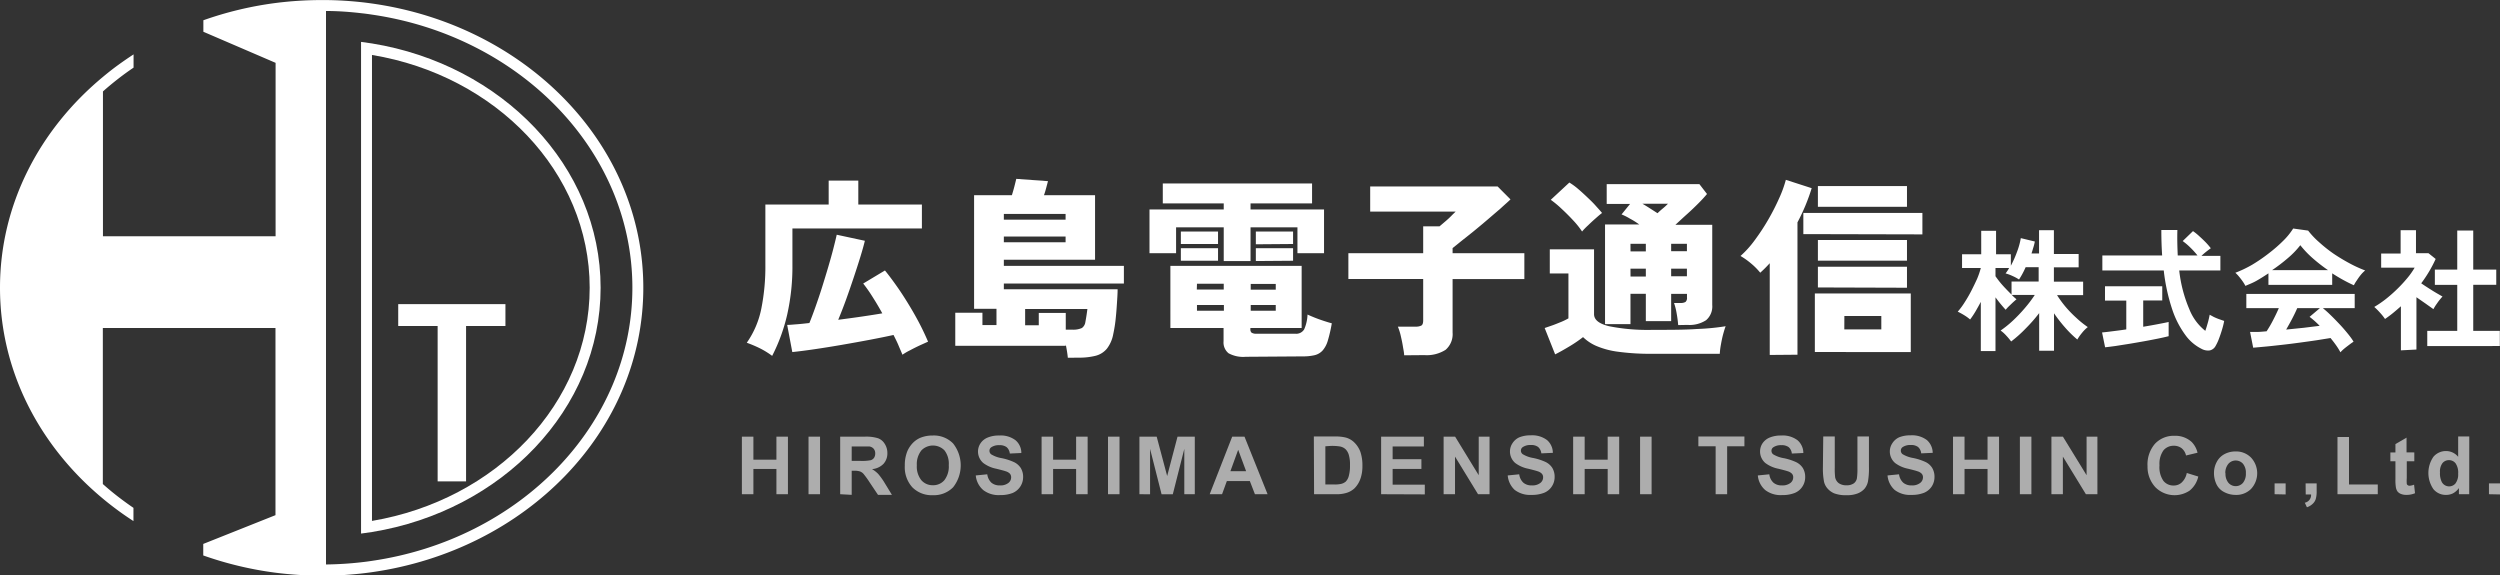 <svg xmlns="http://www.w3.org/2000/svg" viewBox="0 0 434.43 100"><rect x="0" y="0" width="434.43" height="100" fill="#333333" stroke="none"/><defs><style>.cls-1{fill:#fff;}.cls-2{opacity:0.6;}.cls-3{fill:none;}</style></defs><title>Asset 1</title><g id="Layer_2" data-name="Layer 2"><g id="menu"><path class="cls-1" d="M134.18,61.84A14.25,14.25,0,0,0,132,60.5a22,22,0,0,0-2.23-.94,15.64,15.64,0,0,0,2.54-6A37.16,37.16,0,0,0,133,46V35.54h11V31.38h5.15v4.16h11.05V39.7h-22.5V46a38.05,38.05,0,0,1-.91,8.68A30.51,30.51,0,0,1,134.18,61.84Zm22.64-.2c-.2-.5-.43-1-.69-1.63s-.55-1.18-.86-1.8q-1.78.39-4.14.84c-1.58.3-3.2.59-4.87.88s-3.26.54-4.75.76-2.77.38-3.83.49l-.89-4.72c.46,0,1-.06,1.68-.11s1.39-.13,2.18-.22c.33-.81.69-1.76,1.07-2.84s.77-2.21,1.14-3.4.73-2.35,1.07-3.51.64-2.22.89-3.2.45-1.78.58-2.39l4.89,1.05q-.27,1.13-.78,2.79c-.34,1.11-.73,2.31-1.16,3.6s-.87,2.57-1.33,3.84-.92,2.44-1.36,3.5c1.39-.18,2.75-.36,4.1-.56s2.53-.38,3.56-.56q-.8-1.46-1.65-2.79A26,26,0,0,0,150,49.27L153.78,47c.66.81,1.36,1.75,2.1,2.8s1.45,2.16,2.14,3.3,1.32,2.26,1.88,3.35,1,2.06,1.37,2.92l-1.46.66c-.57.27-1.12.54-1.65.83A10,10,0,0,0,156.82,61.64Z"/><path class="cls-1" d="M185.56,62.17c-.06-.66-.19-1.43-.36-2.31v.23H166V54.35h4.72v2.14h2.44V53.66h-3.89V33.92h6.57c.15-.5.3-1,.44-1.55s.25-1,.32-1.29l5.51.4-.32,1.21c-.12.45-.24.86-.38,1.23h8.88V45.14H174.44V46.2H195.3v3.07H174.44v1h19.77c0,.75-.06,1.58-.12,2.51s-.13,1.84-.23,2.75a23.5,23.5,0,0,1-.41,2.53,5.82,5.82,0,0,1-1.11,2.54,3.75,3.75,0,0,1-1.94,1.22,11.69,11.69,0,0,1-3,.33Zm-11.12-24h10.73v-1H174.44Zm0,3.93h10.73v-1H174.44ZM185.2,57.29h1.19A3.68,3.68,0,0,0,188,57,1.5,1.5,0,0,0,188.6,56c.08-.44.16-.9.23-1.37s.11-.79.13-.94H178.14v2.83h2.37V54.38h4.69Z"/><path class="cls-1" d="M212.65,45.37V39.5h-8.28V44h-4.62V36.4h12.9V35.34H202.06V31.88H228v3.46H217.31V36.4h12.77V44h-4.62V39.5h-8.15v5.87ZM216.48,62a5.29,5.29,0,0,1-3-.62,2.42,2.42,0,0,1-.86-2.08V57h-9.24V46.2h22.81V57h-8.91v.2a.76.76,0,0,0,.21.61,1.54,1.54,0,0,0,.91.18h6.66a1.61,1.61,0,0,0,1.57-.76,7,7,0,0,0,.58-2.57c.33.15.74.33,1.24.53s1,.38,1.55.56,1,.32,1.43.43a24.57,24.57,0,0,1-.69,3,4.52,4.52,0,0,1-.91,1.73,2.75,2.75,0,0,1-1.38.81,8.83,8.83,0,0,1-2.1.21ZM205.2,42.4V40.23h6.46V42.4Zm0,2.91V43.13h6.46v2.18Zm2.77,5h4.68v-1H208ZM208,54h4.68V53H208Zm9.34-3.66h4.35v-1h-4.35Zm0,3.66h4.35V53h-4.35Zm.89-11.55V40.23h6.47V42.4Zm0,2.91V43.13h6.47v2.18Z"/><path class="cls-1" d="M244,61.74c0-.46-.13-1-.23-1.63s-.24-1.24-.38-1.85a9.89,9.89,0,0,0-.48-1.5h3.1a2,2,0,0,0,1-.2c.2-.13.3-.43.3-.89V48.48h-13V44h13V39.33h2.84l1-.85c.39-.33.75-.66,1.08-1s.57-.55.72-.71H238.1V32.4h22.14l2.24,2.25c-.39.39-1,.9-1.66,1.52l-2.33,2c-.84.72-1.67,1.41-2.49,2.08L253.8,42c-.63.52-1.1.89-1.38,1.11V44h12.47v4.49H252.42v9.3a3.59,3.59,0,0,1-1.22,3,6.11,6.11,0,0,1-3.67.92Z"/><path class="cls-1" d="M270.24,61.58,268.42,57l1.39-.48c.53-.19,1-.39,1.55-.61a11,11,0,0,0,1.19-.59V47.52h-3.24V43.33H277V54.58c0,1,.86,1.67,2.57,2.1a34.36,34.36,0,0,0,7.63.64c3,0,5.52,0,7.67-.15a40.24,40.24,0,0,0,5-.48c-.13.33-.27.79-.43,1.37s-.28,1.19-.39,1.8a12.67,12.67,0,0,0-.2,1.62H287.17a41.9,41.9,0,0,1-5.94-.35,14.36,14.36,0,0,1-3.8-1,7.69,7.69,0,0,1-2.34-1.55,23.07,23.07,0,0,1-2.33,1.59C271.83,60.73,271,61.2,270.24,61.58Zm4.68-21.35a14.49,14.49,0,0,0-1.53-1.92c-.65-.7-1.33-1.38-2-2a17.56,17.56,0,0,0-1.91-1.59l3.23-3a11.65,11.65,0,0,1,1.39,1c.52.44,1.06.93,1.61,1.45s1.06,1,1.54,1.54.85.93,1.14,1.3q-.44.33-1.11.93c-.45.39-.89.8-1.32,1.22A11.39,11.39,0,0,0,274.92,40.23Zm16.7,16.26a20,20,0,0,0-.26-2,10.88,10.88,0,0,0-.46-1.84H292a1.67,1.67,0,0,0,.89-.18.91.91,0,0,0,.26-.77v-.63H290.4V55.8H286V51.05h-2.67v5.28h-4.42V39h5.94c-.53-.38-1.06-.72-1.6-1a10.11,10.11,0,0,0-1.47-.74l1.48-1.82h-4.06V32h16.11l1.32,1.71c-.38.46-.87,1-1.49,1.62s-1.27,1.25-2,1.9-1.37,1.26-2,1.83h6.4V53a3.13,3.13,0,0,1-1.07,2.64,5.25,5.25,0,0,1-3.22.82Zm-8.28-12.8H286V42.37h-2.67Zm0,4.36H286V46.69h-2.67Zm4.69-11c.32-.31.65-.6,1-.89s.6-.54.82-.76h-4.45q.62.36,1.32.81Zm2.37,6.6h2.74V42.37H290.4Zm0,4.36h2.74V46.69H290.4Z"/><path class="cls-1" d="M307.53,61.68V45.74a21.4,21.4,0,0,1-1.65,1.65,11.36,11.36,0,0,0-1.55-1.57,12.94,12.94,0,0,0-1.88-1.34,17,17,0,0,0,2.47-2.74,37.1,37.1,0,0,0,2.36-3.59,39.1,39.1,0,0,0,1.91-3.75,20,20,0,0,0,1.14-3.15l4.49,1.45a33.75,33.75,0,0,1-2.47,5.94v23Zm5.84-21V37h20.69v3.73Zm2,20.49V51h16.67V61.18Zm.53-25.24v-3.6h15.48v3.6Zm0,9.37v-3.6h15.48v3.6Zm0,4.65v-3.6h15.48V50Zm4.59,7.29h6.43V54.91H320.5Z"/><path class="cls-1" d="M344.21,61V52.46c-.31.58-.62,1.14-.93,1.67a14.55,14.55,0,0,1-.93,1.39,7.19,7.19,0,0,0-1-.73,12,12,0,0,0-1.15-.63,12.26,12.26,0,0,0,1.23-1.67,22.69,22.69,0,0,0,1.15-2c.36-.7.69-1.39,1-2.07a14,14,0,0,0,.63-1.85h-3.26V44.18h3.33V40.11h2.58v4.07h2.57v2a18.72,18.72,0,0,0,1.07-2.41,12.65,12.65,0,0,0,.66-2.39l2.44.59c-.07.34-.15.69-.25,1s-.21.72-.33,1.07h1.31V40h2.58v4.14h4.3v2.32h-4.3v2.49h5.08v2.34h-4.53a18.75,18.75,0,0,0,1.46,2,20.21,20.21,0,0,0,1.88,1.94,17,17,0,0,0,2,1.61,5.89,5.89,0,0,0-1,1,8.5,8.5,0,0,0-.82,1.16,18.72,18.72,0,0,1-2.12-2.08,25.91,25.91,0,0,1-1.93-2.48v6.51h-2.58V54.41A26.06,26.06,0,0,1,352,57.09a21.66,21.66,0,0,1-2.52,2.25,10.87,10.87,0,0,0-.83-1,5.93,5.93,0,0,0-1-.9,18.5,18.5,0,0,0,2.11-1.7,27.19,27.19,0,0,0,2.09-2.19,22.1,22.1,0,0,0,1.74-2.3h-4c.15.16.3.3.44.43l.38.33c-.15.12-.35.3-.61.53l-.73.7a7.54,7.54,0,0,0-.54.59c-.23-.25-.5-.56-.82-.94s-.63-.79-.95-1.22V61Zm5.34-9.78V48.92h4.71V46.43H352a14.27,14.27,0,0,1-1.15,2.14,7.77,7.77,0,0,0-1.15-.62,7.6,7.6,0,0,0-1.19-.44,6.11,6.11,0,0,0,.62-.94h-2.37V48c.3.43.72,1,1.24,1.58S349.06,50.7,349.55,51.19Z"/><path class="cls-1" d="M365.81,60.35l-.53-2.58q.71-.06,1.83-.21c.74-.09,1.53-.19,2.38-.32v-5h-3.7V49.74h9.95v2.47h-3.31v4.57c.91-.15,1.75-.3,2.53-.45s1.41-.27,1.89-.38v2.47c-.52.13-1.16.28-1.91.43s-1.55.31-2.4.46-1.7.3-2.55.44l-2.35.37C366.91,60.22,366.3,60.3,365.81,60.35Zm16.76.27a7.74,7.74,0,0,1-2.77-2.34,16,16,0,0,1-2.32-4.49A32.64,32.64,0,0,1,376,47H365.33V44.39h10.39c-.09-1.38-.14-2.86-.14-4.42h2.79c-.05,1.56,0,3,.06,4.42h3.43A13.92,13.92,0,0,0,380.6,43a10.93,10.93,0,0,0-1.31-1.11l1.79-1.73a9.56,9.56,0,0,1,1.1.89c.4.36.78.72,1.14,1.09a12.19,12.19,0,0,1,.86,1c-.21.14-.47.34-.79.59s-.59.5-.84.73h3.29V47h-7.15a23.55,23.55,0,0,0,1.75,6.72,9,9,0,0,0,2.78,3.77c.17-.47.32-1,.46-1.49s.24-1,.3-1.31l.72.39c.32.15.64.29,1,.41l.8.28a14.34,14.34,0,0,1-.39,1.57c-.17.56-.35,1.09-.54,1.58a8,8,0,0,1-.56,1.19,1.51,1.51,0,0,1-1,.78A2.31,2.31,0,0,1,382.57,60.62Z"/><path class="cls-1" d="M390.19,49.68a6.41,6.41,0,0,0-.46-.76,10.61,10.61,0,0,0-.65-.85,5.25,5.25,0,0,0-.64-.67A20.27,20.27,0,0,0,391.37,46a28.39,28.39,0,0,0,2.91-2,25.24,25.24,0,0,0,2.51-2.19,11.78,11.78,0,0,0,1.7-2.1l2.6.36a13.89,13.89,0,0,0,1.89,2,24.29,24.29,0,0,0,2.51,2,32.53,32.53,0,0,0,2.8,1.69A22.31,22.31,0,0,0,411,47a5.14,5.14,0,0,0-.74.74q-.39.48-.72,1a5.5,5.5,0,0,0-.5.83c-.6-.26-1.21-.57-1.85-.92s-1.28-.74-1.92-1.15v2H394.19v-2c-.71.47-1.4.91-2.09,1.3S390.77,49.42,390.19,49.68ZM406.7,61.22a10.4,10.4,0,0,0-.72-1.17c-.3-.43-.64-.87-1-1.31l-2.44.39c-.92.14-1.9.27-2.92.41s-2.05.27-3.05.38-1.94.22-2.81.3-1.6.15-2.22.2L391,57.68l1.25,0c.5,0,1-.06,1.62-.11A19.66,19.66,0,0,0,395,55.63c.38-.73.71-1.43,1-2.09h-5.65V51.08h18.83v2.46h-5.54A18.4,18.4,0,0,1,405,54.76c.51.49,1,1,1.54,1.57s1,1.11,1.44,1.65.78,1,1,1.4c-.19.12-.45.3-.75.53s-.61.46-.9.7A6.35,6.35,0,0,0,406.7,61.22ZM394.83,46.94h9.71a28.85,28.85,0,0,1-2.67-2.08,17.1,17.1,0,0,1-2.14-2.25,14.85,14.85,0,0,1-2.09,2.18A29.3,29.3,0,0,1,394.83,46.94Zm2.44,10.33,3.06-.31,2.76-.34a14.64,14.64,0,0,0-1.75-1.56l1.8-1.52H399.2c-.26.6-.56,1.22-.9,1.87S397.61,56.68,397.27,57.27Z"/><path class="cls-1" d="M417.21,60.88V53.22c-.43.38-.87.76-1.33,1.14s-.94.73-1.43,1.07a8.91,8.91,0,0,0-.87-1.09,10.52,10.52,0,0,0-1-1,18.12,18.12,0,0,0,1.94-1.32,25,25,0,0,0,2-1.75,24.37,24.37,0,0,0,1.79-1.93,13,13,0,0,0,1.29-1.83h-5.82V44.06h3.38V40h2.67v4H422l1.25,1a22.62,22.62,0,0,1-2.51,4.23c.4.28.83.56,1.3.86s.91.58,1.34.83l1.06.61c-.15.15-.33.37-.54.63s-.4.55-.6.83a7.82,7.82,0,0,0-.44.73l-1.41-1-1.54-1.07v9.09Zm4.58-.74V57.5H427v-8h-3.89V46.85H427V40.06h2.78v6.79h4v2.64h-4v8h4.62v2.64Z"/><g class="cls-2"><path class="cls-1" d="M128.92,85.88v-10h2v4h4v-4h2v10h-2V81.49h-4v4.39Z"/><path class="cls-1" d="M140.5,85.88v-10h2v10Z"/><path class="cls-1" d="M146,85.88v-10h4.26a6.91,6.91,0,0,1,2.33.28,2.29,2.29,0,0,1,1.17,1,2.88,2.88,0,0,1,.44,1.57,2.69,2.69,0,0,1-.67,1.87,3.13,3.13,0,0,1-2,.92,4.82,4.82,0,0,1,1.08.84,11.77,11.77,0,0,1,1.16,1.63l1.22,2h-2.42l-1.46-2.18a15.52,15.52,0,0,0-1.07-1.48,1.53,1.53,0,0,0-.61-.41,3.12,3.12,0,0,0-1-.12H148v4.19Zm2-5.79h1.5a7.94,7.94,0,0,0,1.82-.12,1.1,1.1,0,0,0,.57-.42,1.36,1.36,0,0,0,.2-.76,1.2,1.2,0,0,0-.27-.81,1.25,1.25,0,0,0-.76-.4c-.17,0-.66,0-1.48,0H148Z"/><path class="cls-1" d="M157.23,80.93a6.46,6.46,0,0,1,.46-2.57,4.93,4.93,0,0,1,.93-1.38,4.11,4.11,0,0,1,1.3-.9,5.55,5.55,0,0,1,2.16-.4,4.67,4.67,0,0,1,3.54,1.38,6.14,6.14,0,0,1,0,7.62,4.67,4.67,0,0,1-3.52,1.37,4.73,4.73,0,0,1-3.56-1.37A5.17,5.17,0,0,1,157.23,80.93Zm2.09-.07a3.79,3.79,0,0,0,.78,2.58,2.59,2.59,0,0,0,2,.88,2.55,2.55,0,0,0,2-.87,3.88,3.88,0,0,0,.77-2.62,3.79,3.79,0,0,0-.75-2.57,2.8,2.8,0,0,0-4,0A3.8,3.8,0,0,0,159.32,80.86Z"/><path class="cls-1" d="M169.56,82.62l2-.2a2.44,2.44,0,0,0,.72,1.46,2.18,2.18,0,0,0,1.47.47,2.22,2.22,0,0,0,1.47-.42,1.22,1.22,0,0,0,.49-1,1,1,0,0,0-.2-.6,1.65,1.65,0,0,0-.73-.43c-.24-.09-.78-.23-1.62-.44a5.56,5.56,0,0,1-2.29-1,2.63,2.63,0,0,1-.92-2,2.56,2.56,0,0,1,.44-1.43,2.71,2.71,0,0,1,1.25-1,5,5,0,0,1,2-.35,4.24,4.24,0,0,1,2.84.83,2.9,2.9,0,0,1,1,2.21l-2,.09a1.73,1.73,0,0,0-.56-1.11,2,2,0,0,0-1.28-.34,2.31,2.31,0,0,0-1.38.36.72.72,0,0,0-.32.62.77.77,0,0,0,.3.61,5.07,5.07,0,0,0,1.86.67,9.61,9.61,0,0,1,2.18.72,2.88,2.88,0,0,1,1.11,1,3,3,0,0,1,.4,1.6,3,3,0,0,1-1.83,2.73,5.78,5.78,0,0,1-2.18.36,4.37,4.37,0,0,1-2.92-.87A3.82,3.82,0,0,1,169.56,82.62Z"/><path class="cls-1" d="M181,85.88v-10h2v4h4v-4h2v10h-2V81.49h-4v4.39Z"/><path class="cls-1" d="M192.54,85.88v-10h2v10Z"/><path class="cls-1" d="M198,85.88v-10h3l1.82,6.84,1.8-6.84h3v10H205.8V78l-2,7.89h-1.95l-2-7.89v7.89Z"/><path class="cls-1" d="M220.27,85.88h-2.2l-.88-2.28h-4l-.83,2.28h-2.15l3.91-10h2.14Zm-3.73-4-1.38-3.72-1.35,3.72Z"/><path class="cls-1" d="M228.31,75.85H232a7.06,7.06,0,0,1,1.91.2,3.33,3.33,0,0,1,1.51.92,4.36,4.36,0,0,1,1,1.62,7.36,7.36,0,0,1,.33,2.37,6.65,6.65,0,0,1-.31,2.13,4.44,4.44,0,0,1-1.07,1.77,3.52,3.52,0,0,1-1.43.8,5.76,5.76,0,0,1-1.79.22h-3.8Zm2,1.7v6.64h1.51a5.09,5.09,0,0,0,1.22-.1,1.92,1.92,0,0,0,.82-.41,2.15,2.15,0,0,0,.53-1,6.46,6.46,0,0,0,.2-1.84,5.88,5.88,0,0,0-.2-1.78,2.33,2.33,0,0,0-.57-1,2,2,0,0,0-.94-.47,8.51,8.51,0,0,0-1.66-.1Z"/><path class="cls-1" d="M240,85.88v-10h7.43v1.7H242v2.22h5v1.69h-5v2.73h5.59v1.69Z"/><path class="cls-1" d="M250.86,85.88v-10h2l4.1,6.7v-6.7h1.88v10h-2l-4-6.54v6.54Z"/><path class="cls-1" d="M262,82.62l2-.2a2.38,2.38,0,0,0,.72,1.46,2.17,2.17,0,0,0,1.46.47,2.23,2.23,0,0,0,1.48-.42,1.22,1.22,0,0,0,.49-1,.91.91,0,0,0-.21-.6,1.61,1.61,0,0,0-.72-.43c-.24-.09-.78-.23-1.62-.44a5.56,5.56,0,0,1-2.29-1,2.63,2.63,0,0,1-.92-2,2.55,2.55,0,0,1,.43-1.43A2.76,2.76,0,0,1,264,76a5.12,5.12,0,0,1,2-.35,4.26,4.26,0,0,1,2.84.83,2.93,2.93,0,0,1,1,2.21l-2,.09a1.73,1.73,0,0,0-.56-1.11,2,2,0,0,0-1.28-.34,2.31,2.31,0,0,0-1.38.36.73.73,0,0,0-.33.62.75.75,0,0,0,.31.61,5.07,5.07,0,0,0,1.85.67,9.56,9.56,0,0,1,2.19.72,2.88,2.88,0,0,1,1.11,1,3,3,0,0,1,.4,1.6,2.94,2.94,0,0,1-.48,1.61,2.9,2.9,0,0,1-1.36,1.12,5.74,5.74,0,0,1-2.18.36,4.39,4.39,0,0,1-2.92-.87A3.86,3.86,0,0,1,262,82.62Z"/><path class="cls-1" d="M273.37,85.88v-10h2v4h4v-4h2v10h-2V81.49h-4v4.39Z"/><path class="cls-1" d="M285,85.88v-10h2v10Z"/><path class="cls-1" d="M298.13,85.88V77.55h-3v-1.7h8v1.7h-3v8.33Z"/><path class="cls-1" d="M305.46,82.62l2-.2a2.33,2.33,0,0,0,.72,1.46,2.17,2.17,0,0,0,1.46.47,2.25,2.25,0,0,0,1.48-.42,1.22,1.22,0,0,0,.49-1,.91.91,0,0,0-.21-.6,1.61,1.61,0,0,0-.72-.43c-.24-.09-.78-.23-1.62-.44a5.56,5.56,0,0,1-2.29-1,2.63,2.63,0,0,1-.92-2,2.55,2.55,0,0,1,.43-1.43,2.76,2.76,0,0,1,1.25-1,5.12,5.12,0,0,1,2-.35,4.26,4.26,0,0,1,2.84.83,2.93,2.93,0,0,1,1,2.21l-2,.09a1.68,1.68,0,0,0-.55-1.11,2,2,0,0,0-1.28-.34,2.31,2.31,0,0,0-1.38.36.73.73,0,0,0-.33.62.77.77,0,0,0,.3.61,5.23,5.23,0,0,0,1.86.67,9.56,9.56,0,0,1,2.19.72,2.88,2.88,0,0,1,1.11,1,3,3,0,0,1,.4,1.6,2.94,2.94,0,0,1-.48,1.61,2.9,2.9,0,0,1-1.36,1.12,5.74,5.74,0,0,1-2.18.36,4.39,4.39,0,0,1-2.92-.87A3.81,3.81,0,0,1,305.46,82.62Z"/><path class="cls-1" d="M316.83,75.85h2v5.43a11.7,11.7,0,0,0,.07,1.68,1.68,1.68,0,0,0,.62,1,2.22,2.22,0,0,0,1.34.37,2.1,2.1,0,0,0,1.3-.35,1.42,1.42,0,0,0,.52-.87,11.11,11.11,0,0,0,.09-1.7V75.85h2v5.27a13.39,13.39,0,0,1-.17,2.55,2.9,2.9,0,0,1-.6,1.26,3.1,3.1,0,0,1-1.18.81,5,5,0,0,1-1.93.31,5.6,5.6,0,0,1-2.18-.33,3.2,3.2,0,0,1-1.17-.87,2.68,2.68,0,0,1-.57-1.11,12.24,12.24,0,0,1-.2-2.54Z"/><path class="cls-1" d="M328,82.62l2-.2a2.39,2.39,0,0,0,.73,1.46,2.17,2.17,0,0,0,1.46.47,2.22,2.22,0,0,0,1.47-.42,1.23,1.23,0,0,0,.5-1,.91.91,0,0,0-.21-.6,1.6,1.6,0,0,0-.73-.43c-.23-.09-.77-.23-1.62-.44a5.57,5.57,0,0,1-2.28-1,2.63,2.63,0,0,1-.92-2,2.55,2.55,0,0,1,.43-1.43A2.76,2.76,0,0,1,330,76a5.07,5.07,0,0,1,2-.35,4.27,4.27,0,0,1,2.85.83,3,3,0,0,1,1,2.21l-2,.09a1.68,1.68,0,0,0-.55-1.11,2,2,0,0,0-1.29-.34,2.35,2.35,0,0,0-1.38.36.74.74,0,0,0-.32.62.77.77,0,0,0,.3.61,5.23,5.23,0,0,0,1.86.67,9.73,9.73,0,0,1,2.19.72,2.78,2.78,0,0,1,1.1,1,3,3,0,0,1,.4,1.6,3,3,0,0,1-.47,1.61,3,3,0,0,1-1.36,1.12,5.74,5.74,0,0,1-2.18.36,4.37,4.37,0,0,1-2.92-.87A3.81,3.81,0,0,1,328,82.62Z"/><path class="cls-1" d="M339.38,85.88v-10h2v4h4v-4h2v10h-2V81.49h-4v4.39Z"/><path class="cls-1" d="M351,85.88v-10h2v10Z"/><path class="cls-1" d="M356.48,85.88v-10h2l4.11,6.7v-6.7h1.88v10h-2l-4-6.54v6.54Z"/><path class="cls-1" d="M380,82.19l2,.62a4.38,4.38,0,0,1-1.5,2.44,4.7,4.7,0,0,1-5.94-.57A5.21,5.21,0,0,1,373.18,81a5.48,5.48,0,0,1,1.29-3.88,4.45,4.45,0,0,1,3.4-1.39,4.2,4.2,0,0,1,3,1.09,4,4,0,0,1,1,1.85l-2,.48a2.22,2.22,0,0,0-.74-1.24,2.15,2.15,0,0,0-1.37-.45,2.28,2.28,0,0,0-1.81.8,4,4,0,0,0-.69,2.59,4.19,4.19,0,0,0,.68,2.71,2.21,2.21,0,0,0,1.78.81,2,2,0,0,0,1.38-.51A3,3,0,0,0,380,82.19Z"/><path class="cls-1" d="M384.73,82.14a4,4,0,0,1,.47-1.85,3.22,3.22,0,0,1,1.34-1.37,4,4,0,0,1,1.93-.47,3.63,3.63,0,0,1,2.7,1.07,4,4,0,0,1,0,5.44A3.6,3.6,0,0,1,388.48,86a4.21,4.21,0,0,1-1.9-.45,3,3,0,0,1-1.38-1.32A4.47,4.47,0,0,1,384.73,82.14Zm2,.11a2.4,2.4,0,0,0,.51,1.65,1.67,1.67,0,0,0,2.53,0,2.49,2.49,0,0,0,.5-1.67,2.45,2.45,0,0,0-.5-1.64,1.69,1.69,0,0,0-2.53,0A2.44,2.44,0,0,0,386.7,82.25Z"/><path class="cls-1" d="M395.26,85.88V84h1.92v1.92Z"/><path class="cls-1" d="M400.65,84h1.92v1.37a4.65,4.65,0,0,1-.15,1.32,1.9,1.9,0,0,1-.54.86,2.71,2.71,0,0,1-1,.6l-.37-.79a1.36,1.36,0,0,0,1.09-1.44h-.93Z"/><path class="cls-1" d="M406.19,85.88V75.94h2v8.25h5v1.69Z"/><path class="cls-1" d="M419.54,78.62v1.53h-1.31v2.92a6.4,6.4,0,0,0,0,1,.37.37,0,0,0,.17.24.51.51,0,0,0,.32.1,2.37,2.37,0,0,0,.78-.19l.16,1.49a3.85,3.85,0,0,1-1.52.29,2.49,2.49,0,0,1-.93-.17,1.41,1.41,0,0,1-.61-.45,1.84,1.84,0,0,1-.27-.75,8,8,0,0,1-.07-1.36V80.15h-.88V78.62h.88V77.17l1.93-1.12v2.57Z"/><path class="cls-1" d="M429.08,85.88h-1.79V84.81a3.07,3.07,0,0,1-1.05.93A2.71,2.71,0,0,1,425,86a2.77,2.77,0,0,1-2.14-1,4.95,4.95,0,0,1,0-5.62,2.84,2.84,0,0,1,2.2-1,2.72,2.72,0,0,1,2.1,1V75.85h1.93ZM424,82.09a3.39,3.39,0,0,0,.32,1.68,1.45,1.45,0,0,0,1.3.75A1.43,1.43,0,0,0,426.7,84a2.62,2.62,0,0,0,.46-1.69,2.86,2.86,0,0,0-.45-1.8,1.45,1.45,0,0,0-1.16-.55,1.43,1.43,0,0,0-1.14.55A2.43,2.43,0,0,0,424,82.09Z"/><path class="cls-1" d="M432.51,85.88V84h1.92v1.92Z"/></g><path class="cls-3" d="M64.64,9.48v81C86.16,86.89,102.47,70.1,102.47,50S86.16,13.11,64.64,9.48ZM87.83,56.65H81v27H76.05v-27H69.2v-3.8H87.83Z"/><path class="cls-1" d="M64.64,7.55c-.63-.1-1.26-.19-1.9-.27V92.72c.64-.08,1.27-.17,1.9-.27C87.21,88.77,104.37,71.14,104.37,50S87.21,11.22,64.64,7.55Zm0,83v-81C86.16,13.11,102.47,29.9,102.47,50S86.16,86.89,64.64,90.52Z"/><polygon class="cls-1" points="69.2 56.65 76.05 56.65 76.05 83.65 80.99 83.65 80.99 56.65 87.83 56.65 87.83 52.85 69.2 52.85 69.2 56.65"/><path class="cls-1" d="M64.64.61C64,.52,63.37.44,62.74.37c-2-.21-4-.34-6.09-.36h-.76a63.55,63.55,0,0,0-8,.51,61.27,61.27,0,0,0-12.55,3v2l12.55,5.4V41.06h-30V15.89c.86-.77,1.75-1.5,2.66-2.21s1.75-1.31,2.66-1.93V9.45c-.9.59-1.79,1.2-2.66,1.83s-1.8,1.36-2.66,2.08C6.88,22.49,0,35.52,0,50S6.88,77.51,17.87,86.64c.86.72,1.75,1.41,2.66,2.08s1.76,1.24,2.66,1.83v-2.3c-.91-.62-1.79-1.26-2.66-1.93s-1.8-1.44-2.66-2.21V57h30V89.52l-12.55,5v2a61.27,61.27,0,0,0,12.55,3,63.55,63.55,0,0,0,8,.51h.76c2.06,0,4.09-.15,6.09-.36.63-.07,1.27-.15,1.9-.24C91.35,95.63,111.79,75,111.79,50S91.35,4.37,64.64.61Zm0,96.85c-.63.1-1.26.18-1.9.25-2,.23-4,.35-6.09.38V1.91c2.06,0,4.09.15,6.09.38.64.07,1.27.15,1.9.25C90.27,6.27,109.89,26.13,109.89,50S90.27,93.73,64.64,97.46Z"/></g></g></svg>
